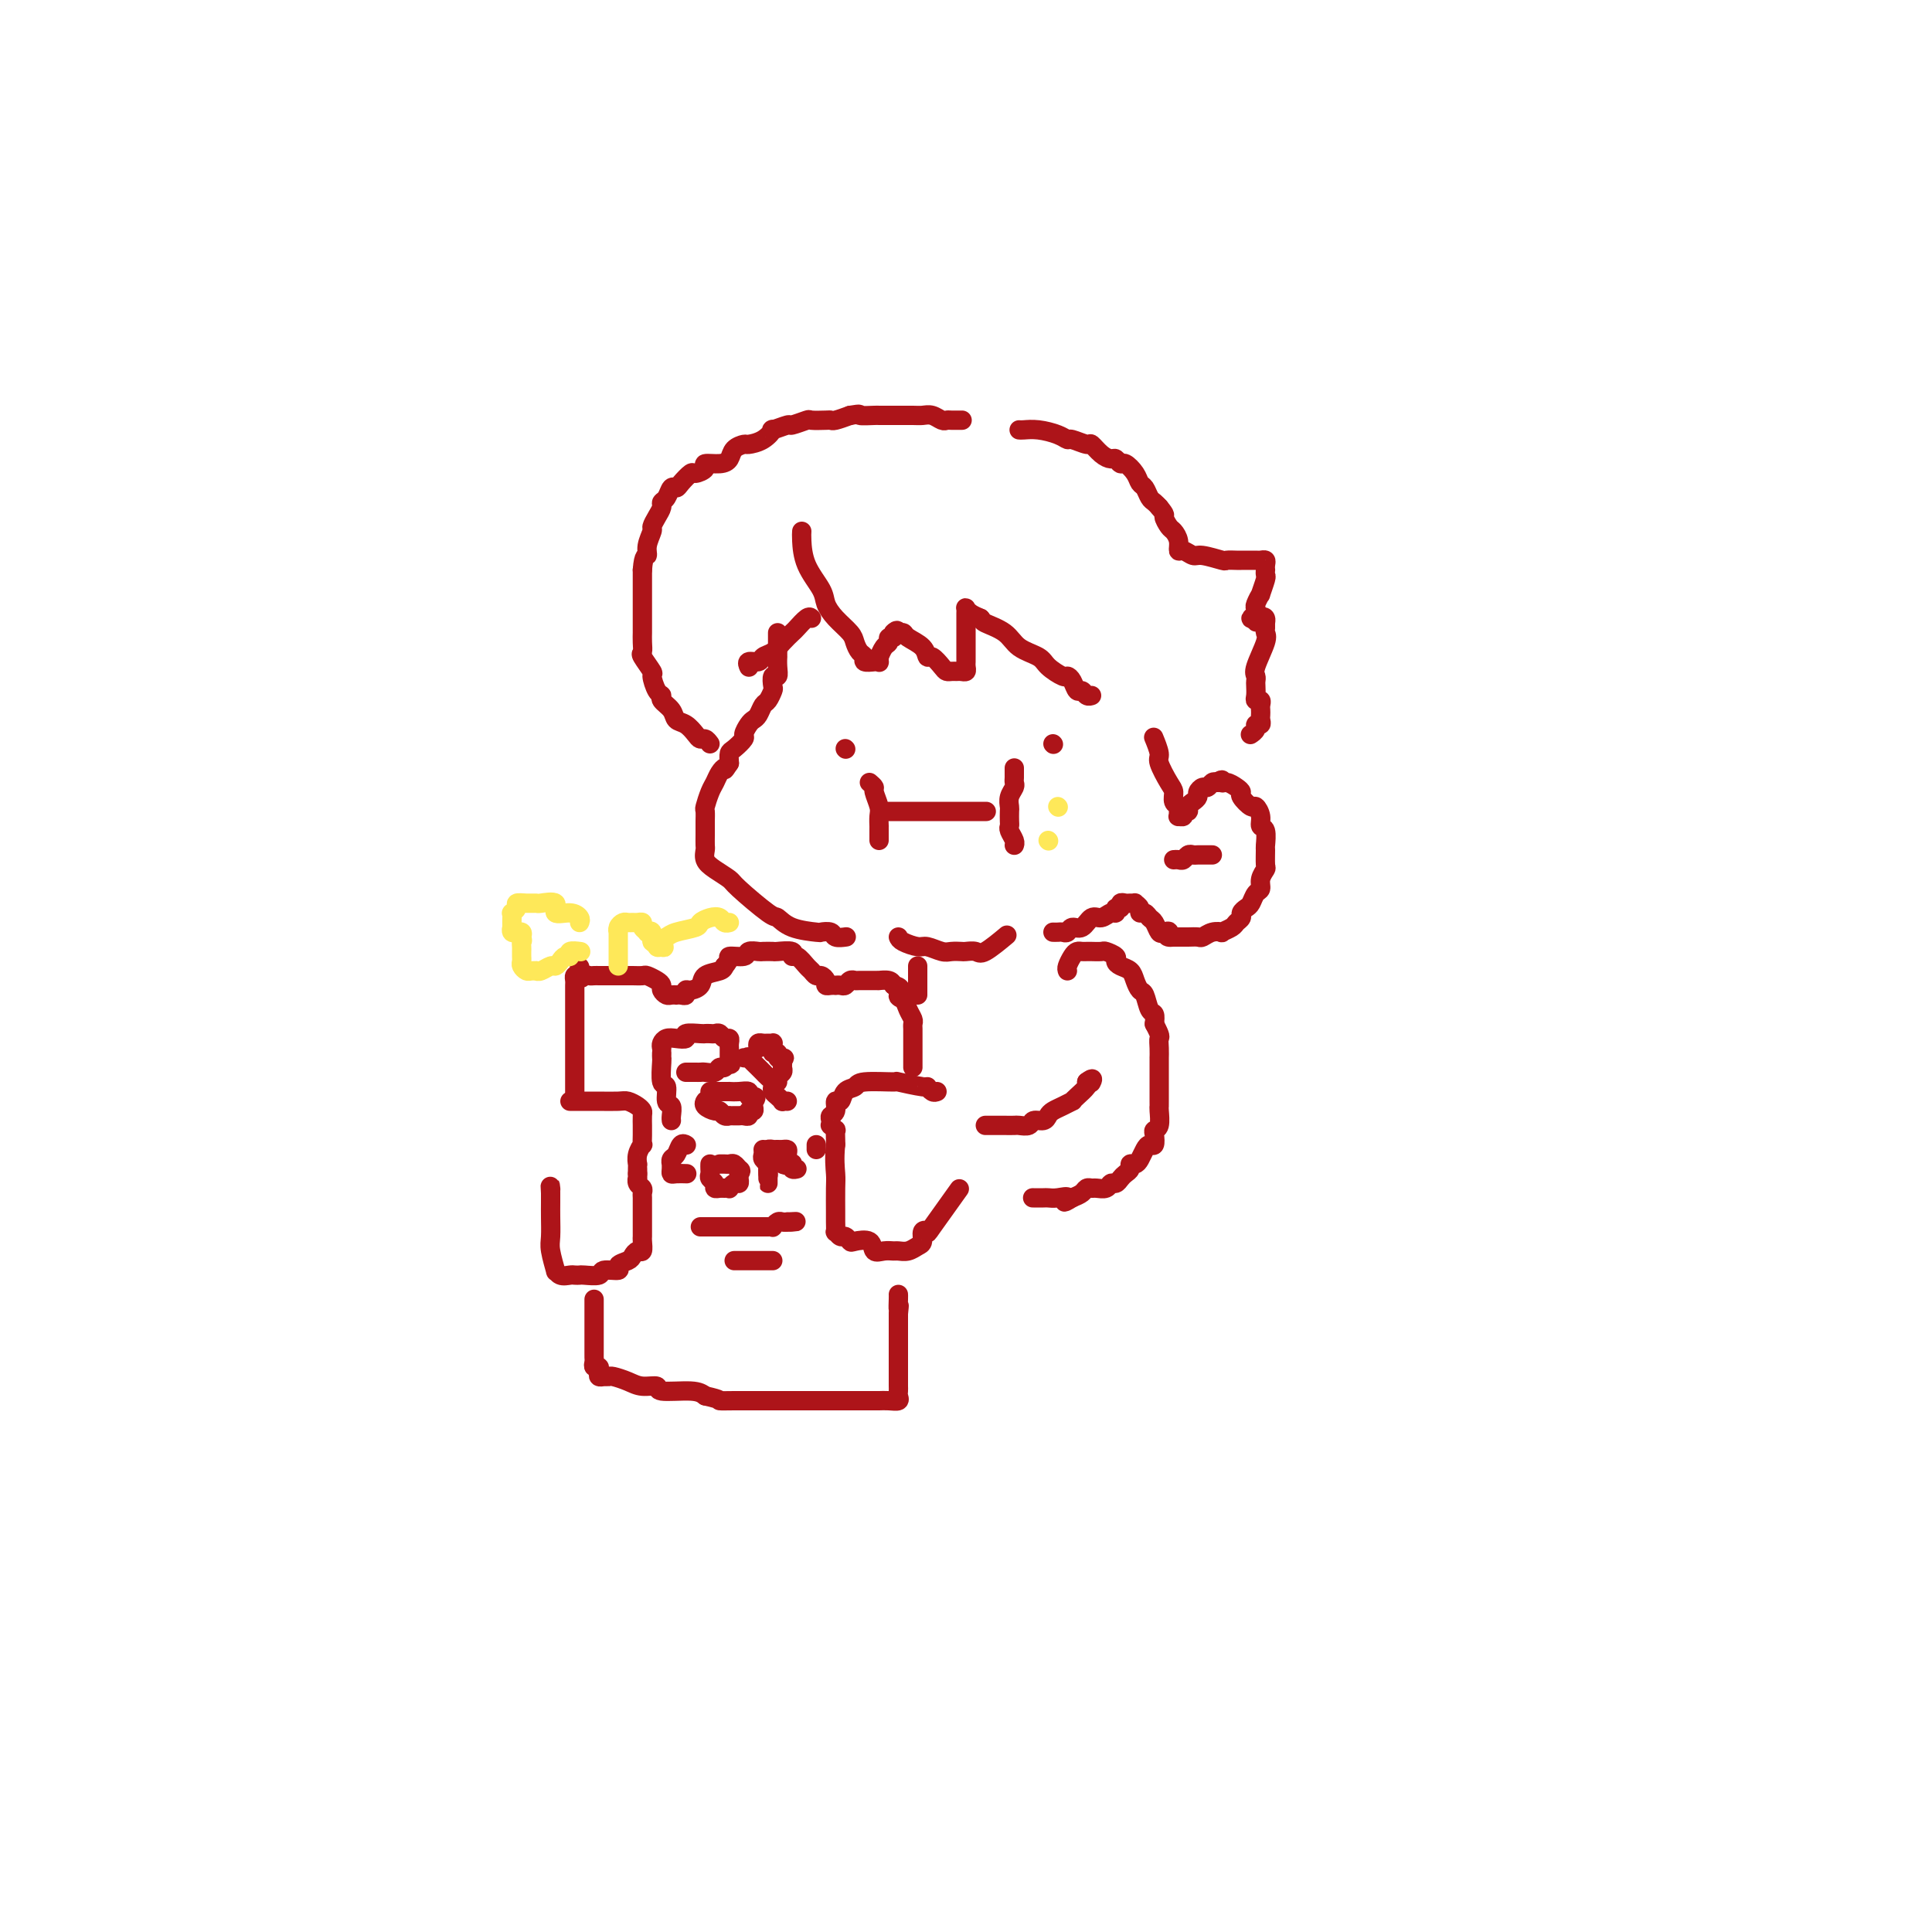 <svg viewBox='0 0 400 400' version='1.1' xmlns='http://www.w3.org/2000/svg' xmlns:xlink='http://www.w3.org/1999/xlink'><g fill='none' stroke='#AD1419' stroke-width='4' stroke-linecap='round' stroke-linejoin='round'><path d='M194,226c-0.298,0.122 -0.596,0.243 -1,0c-0.404,-0.243 -0.914,-0.851 -1,-1c-0.086,-0.149 0.252,0.159 -1,0c-1.252,-0.159 -4.094,-0.787 -5,-1c-0.906,-0.213 0.122,-0.011 -1,0c-1.122,0.011 -4.396,-0.171 -6,0c-1.604,0.171 -1.539,0.693 -2,1c-0.461,0.307 -1.448,0.397 -2,1c-0.552,0.603 -0.670,1.719 -1,2c-0.330,0.281 -0.873,-0.275 -1,0c-0.127,0.275 0.161,1.379 0,2c-0.161,0.621 -0.771,0.759 -1,1c-0.229,0.241 -0.075,0.585 0,1c0.075,0.415 0.073,0.903 0,1c-0.073,0.097 -0.216,-0.195 0,0c0.216,0.195 0.790,0.877 1,1c0.210,0.123 0.057,-0.313 0,0c-0.057,0.313 -0.016,1.375 0,2c0.016,0.625 0.008,0.812 0,1'/><path d='M173,237c-0.309,2.954 -0.083,4.838 0,6c0.083,1.162 0.021,1.603 0,3c-0.021,1.397 -0.003,3.752 0,5c0.003,1.248 -0.011,1.391 0,2c0.011,0.609 0.045,1.683 0,2c-0.045,0.317 -0.169,-0.125 0,0c0.169,0.125 0.630,0.816 1,1c0.370,0.184 0.648,-0.139 1,0c0.352,0.139 0.780,0.741 1,1c0.220,0.259 0.234,0.175 1,0c0.766,-0.175 2.284,-0.439 3,0c0.716,0.439 0.628,1.583 1,2c0.372,0.417 1.202,0.109 2,0c0.798,-0.109 1.563,-0.017 2,0c0.437,0.017 0.547,-0.041 1,0c0.453,0.041 1.250,0.182 2,0c0.750,-0.182 1.454,-0.687 2,-1c0.546,-0.313 0.935,-0.436 1,-1c0.065,-0.564 -0.195,-1.571 0,-2c0.195,-0.429 0.846,-0.280 1,0c0.154,0.280 -0.189,0.691 1,-1c1.189,-1.691 3.911,-5.483 5,-7c1.089,-1.517 0.544,-0.758 0,0'/><path d='M118,228c0.258,-0.000 0.516,-0.001 1,0c0.484,0.001 1.194,0.003 2,0c0.806,-0.003 1.708,-0.012 3,0c1.292,0.012 2.973,0.043 4,0c1.027,-0.043 1.400,-0.161 2,0c0.600,0.161 1.429,0.602 2,1c0.571,0.398 0.885,0.753 1,1c0.115,0.247 0.030,0.386 0,1c-0.030,0.614 -0.007,1.704 0,2c0.007,0.296 -0.002,-0.202 0,0c0.002,0.202 0.015,1.106 0,2c-0.015,0.894 -0.056,1.780 0,2c0.056,0.220 0.211,-0.225 0,0c-0.211,0.225 -0.789,1.121 -1,2c-0.211,0.879 -0.057,1.741 0,2c0.057,0.259 0.015,-0.084 0,0c-0.015,0.084 -0.004,0.595 0,1c0.004,0.405 0.002,0.702 0,1'/><path d='M132,243c0.016,2.344 0.057,1.204 0,1c-0.057,-0.204 -0.211,0.527 0,1c0.211,0.473 0.789,0.688 1,1c0.211,0.312 0.057,0.721 0,1c-0.057,0.279 -0.015,0.428 0,1c0.015,0.572 0.004,1.568 0,2c-0.004,0.432 -0.001,0.299 0,1c0.001,0.701 0.001,2.234 0,3c-0.001,0.766 -0.003,0.765 0,1c0.003,0.235 0.012,0.707 0,1c-0.012,0.293 -0.043,0.407 0,1c0.043,0.593 0.161,1.664 0,2c-0.161,0.336 -0.600,-0.064 -1,0c-0.400,0.064 -0.759,0.590 -1,1c-0.241,0.410 -0.363,0.702 -1,1c-0.637,0.298 -1.789,0.602 -2,1c-0.211,0.398 0.519,0.891 0,1c-0.519,0.109 -2.286,-0.167 -3,0c-0.714,0.167 -0.375,0.776 -1,1c-0.625,0.224 -2.212,0.061 -3,0c-0.788,-0.061 -0.775,-0.021 -1,0c-0.225,0.021 -0.686,0.023 -1,0c-0.314,-0.023 -0.480,-0.072 -1,0c-0.520,0.072 -1.393,0.264 -2,0c-0.607,-0.264 -0.947,-0.983 -1,-1c-0.053,-0.017 0.182,0.669 0,0c-0.182,-0.669 -0.781,-2.693 -1,-4c-0.219,-1.307 -0.059,-1.897 0,-3c0.059,-1.103 0.016,-2.720 0,-4c-0.016,-1.280 -0.005,-2.223 0,-3c0.005,-0.777 0.002,-1.389 0,-2'/><path d='M114,247c-0.156,-2.711 -0.044,-1.489 0,-1c0.044,0.489 0.022,0.244 0,0'/><path d='M119,227c0.000,-0.832 0.000,-1.663 0,-2c-0.000,-0.337 -0.000,-0.178 0,-1c0.000,-0.822 0.000,-2.625 0,-4c-0.000,-1.375 -0.000,-2.322 0,-3c0.000,-0.678 0.000,-1.089 0,-2c-0.000,-0.911 -0.000,-2.324 0,-3c0.000,-0.676 0.000,-0.615 0,-1c-0.000,-0.385 -0.000,-1.217 0,-2c0.000,-0.783 0.000,-1.519 0,-2c-0.000,-0.481 -0.001,-0.707 0,-1c0.001,-0.293 0.003,-0.653 0,-1c-0.003,-0.347 -0.011,-0.681 0,-1c0.011,-0.319 0.041,-0.624 0,-1c-0.041,-0.376 -0.155,-0.822 0,-1c0.155,-0.178 0.577,-0.089 1,0'/><path d='M120,202c0.107,-3.868 -0.126,-1.036 0,0c0.126,1.036 0.610,0.278 1,0c0.390,-0.278 0.686,-0.074 1,0c0.314,0.074 0.646,0.020 1,0c0.354,-0.020 0.729,-0.005 1,0c0.271,0.005 0.439,0.001 1,0c0.561,-0.001 1.516,-0.000 2,0c0.484,0.000 0.496,-0.001 1,0c0.504,0.001 1.501,0.003 2,0c0.499,-0.003 0.502,-0.012 1,0c0.498,0.012 1.492,0.044 2,0c0.508,-0.044 0.532,-0.166 1,0c0.468,0.166 1.382,0.619 2,1c0.618,0.381 0.940,0.691 1,1c0.060,0.309 -0.142,0.619 0,1c0.142,0.381 0.629,0.834 1,1c0.371,0.166 0.625,0.046 1,0c0.375,-0.046 0.871,-0.016 1,0c0.129,0.016 -0.107,0.019 0,0c0.107,-0.019 0.558,-0.060 1,0c0.442,0.060 0.876,0.219 1,0c0.124,-0.219 -0.061,-0.818 0,-1c0.061,-0.182 0.370,0.054 1,0c0.630,-0.054 1.581,-0.396 2,-1c0.419,-0.604 0.305,-1.470 1,-2c0.695,-0.530 2.199,-0.723 3,-1c0.801,-0.277 0.901,-0.639 1,-1'/><path d='M150,200c1.445,-1.397 0.557,-1.891 1,-2c0.443,-0.109 2.217,0.167 3,0c0.783,-0.167 0.575,-0.776 1,-1c0.425,-0.224 1.484,-0.061 2,0c0.516,0.061 0.488,0.021 1,0c0.512,-0.021 1.565,-0.021 2,0c0.435,0.021 0.253,0.065 1,0c0.747,-0.065 2.424,-0.239 3,0c0.576,0.239 0.052,0.891 0,1c-0.052,0.109 0.367,-0.325 1,0c0.633,0.325 1.480,1.410 2,2c0.520,0.590 0.713,0.684 1,1c0.287,0.316 0.668,0.855 1,1c0.332,0.145 0.615,-0.105 1,0c0.385,0.105 0.873,0.564 1,1c0.127,0.436 -0.107,0.849 0,1c0.107,0.151 0.553,0.042 1,0c0.447,-0.042 0.893,-0.015 1,0c0.107,0.015 -0.126,0.018 0,0c0.126,-0.018 0.609,-0.057 1,0c0.391,0.057 0.689,0.212 1,0c0.311,-0.212 0.634,-0.789 1,-1c0.366,-0.211 0.776,-0.056 1,0c0.224,0.056 0.263,0.014 1,0c0.737,-0.014 2.173,-0.001 3,0c0.827,0.001 1.047,-0.010 1,0c-0.047,0.010 -0.359,0.041 0,0c0.359,-0.041 1.388,-0.155 2,0c0.612,0.155 0.806,0.577 1,1'/><path d='M185,204c2.344,0.417 1.202,1.460 1,2c-0.202,0.540 0.534,0.579 1,1c0.466,0.421 0.661,1.225 1,2c0.339,0.775 0.823,1.521 1,2c0.177,0.479 0.047,0.691 0,1c-0.047,0.309 -0.013,0.717 0,1c0.013,0.283 0.003,0.443 0,1c-0.003,0.557 -0.001,1.512 0,2c0.001,0.488 0.000,0.509 0,1c-0.000,0.491 -0.000,1.451 0,2c0.000,0.549 0.000,0.686 0,1c-0.000,0.314 -0.000,0.804 0,1c0.000,0.196 0.000,0.098 0,0'/><path d='M123,269c-0.000,0.741 -0.000,1.483 0,2c0.000,0.517 0.000,0.811 0,1c-0.000,0.189 -0.000,0.274 0,1c0.000,0.726 0.000,2.092 0,3c-0.000,0.908 -0.001,1.358 0,2c0.001,0.642 0.004,1.478 0,2c-0.004,0.522 -0.015,0.731 0,1c0.015,0.269 0.056,0.598 0,1c-0.056,0.402 -0.208,0.878 0,1c0.208,0.122 0.777,-0.111 1,0c0.223,0.111 0.100,0.565 0,1c-0.100,0.435 -0.175,0.851 0,1c0.175,0.149 0.601,0.030 1,0c0.399,-0.030 0.770,0.029 1,0c0.230,-0.029 0.319,-0.148 1,0c0.681,0.148 1.954,0.561 3,1c1.046,0.439 1.866,0.905 3,1c1.134,0.095 2.582,-0.181 3,0c0.418,0.181 -0.195,0.818 1,1c1.195,0.182 4.199,-0.091 6,0c1.801,0.091 2.401,0.545 3,1'/><path d='M146,289c3.790,0.845 2.766,0.959 3,1c0.234,0.041 1.728,0.011 3,0c1.272,-0.011 2.322,-0.003 3,0c0.678,0.003 0.983,0.001 2,0c1.017,-0.001 2.747,-0.000 4,0c1.253,0.000 2.030,0.000 3,0c0.970,-0.000 2.134,-0.000 3,0c0.866,0.000 1.436,0.000 2,0c0.564,-0.000 1.124,0.000 2,0c0.876,-0.000 2.070,-0.000 3,0c0.930,0.000 1.596,0.000 2,0c0.404,-0.000 0.544,-0.000 1,0c0.456,0.000 1.226,0.001 2,0c0.774,-0.001 1.552,-0.003 2,0c0.448,0.003 0.565,0.012 1,0c0.435,-0.012 1.188,-0.045 2,0c0.812,0.045 1.682,0.167 2,0c0.318,-0.167 0.085,-0.622 0,-1c-0.085,-0.378 -0.023,-0.679 0,-1c0.023,-0.321 0.006,-0.663 0,-1c-0.006,-0.337 -0.002,-0.670 0,-1c0.002,-0.330 0.000,-0.658 0,-1c-0.000,-0.342 -0.000,-0.699 0,-1c0.000,-0.301 0.000,-0.545 0,-1c-0.000,-0.455 -0.000,-1.122 0,-2c0.000,-0.878 0.000,-1.967 0,-3c-0.000,-1.033 -0.000,-2.009 0,-3c0.000,-0.991 0.000,-1.995 0,-3'/><path d='M186,272c0.309,-2.906 0.083,-1.171 0,-1c-0.083,0.171 -0.022,-1.223 0,-2c0.022,-0.777 0.006,-0.936 0,-1c-0.006,-0.064 -0.003,-0.032 0,0'/><path d='M161,131c0.000,0.323 0.000,0.645 0,1c-0.000,0.355 -0.000,0.741 0,1c0.000,0.259 0.001,0.389 0,1c-0.001,0.611 -0.004,1.703 0,2c0.004,0.297 0.015,-0.201 0,0c-0.015,0.201 -0.056,1.099 0,2c0.056,0.901 0.208,1.804 0,2c-0.208,0.196 -0.777,-0.313 -1,0c-0.223,0.313 -0.101,1.450 0,2c0.101,0.550 0.182,0.515 0,1c-0.182,0.485 -0.626,1.491 -1,2c-0.374,0.509 -0.679,0.522 -1,1c-0.321,0.478 -0.659,1.422 -1,2c-0.341,0.578 -0.686,0.789 -1,1c-0.314,0.211 -0.595,0.423 -1,1c-0.405,0.577 -0.932,1.519 -1,2c-0.068,0.481 0.322,0.500 0,1c-0.322,0.500 -1.356,1.481 -2,2c-0.644,0.519 -0.898,0.577 -1,1c-0.102,0.423 -0.051,1.212 0,2'/><path d='M151,158c-1.416,2.204 -0.958,1.214 -1,1c-0.042,-0.214 -0.586,0.347 -1,1c-0.414,0.653 -0.699,1.397 -1,2c-0.301,0.603 -0.616,1.064 -1,2c-0.384,0.936 -0.835,2.348 -1,3c-0.165,0.652 -0.044,0.546 0,1c0.044,0.454 0.012,1.469 0,2c-0.012,0.531 -0.005,0.579 0,1c0.005,0.421 0.006,1.215 0,2c-0.006,0.785 -0.019,1.562 0,2c0.019,0.438 0.070,0.537 0,1c-0.070,0.463 -0.260,1.291 0,2c0.260,0.709 0.972,1.298 2,2c1.028,0.702 2.373,1.515 3,2c0.627,0.485 0.536,0.641 2,2c1.464,1.359 4.481,3.919 6,5c1.519,1.081 1.538,0.681 2,1c0.462,0.319 1.365,1.357 3,2c1.635,0.643 4.001,0.890 5,1c0.999,0.110 0.632,0.082 1,0c0.368,-0.082 1.470,-0.218 2,0c0.530,0.218 0.489,0.789 1,1c0.511,0.211 1.575,0.060 2,0c0.425,-0.060 0.213,-0.030 0,0'/><path d='M180,162c0.453,0.389 0.906,0.777 1,1c0.094,0.223 -0.171,0.279 0,1c0.171,0.721 0.778,2.105 1,3c0.222,0.895 0.060,1.300 0,2c-0.060,0.700 -0.016,1.694 0,2c0.016,0.306 0.004,-0.075 0,0c-0.004,0.075 -0.001,0.608 0,1c0.001,0.392 0.000,0.644 0,1c-0.000,0.356 -0.000,0.816 0,1c0.000,0.184 0.000,0.092 0,0'/><path d='M184,168c0.437,0.000 0.875,0.000 1,0c0.125,0.000 -0.062,0.000 1,0c1.062,0.000 3.373,0.000 5,0c1.627,-0.000 2.569,0.000 3,0c0.431,0.000 0.352,0.000 1,0c0.648,0.000 2.023,0.000 3,0c0.977,0.000 1.555,0.000 2,0c0.445,0.000 0.759,0.000 1,0c0.241,0.000 0.411,0.000 1,0c0.589,0.000 1.597,0.000 2,0c0.403,0.000 0.202,0.000 0,0'/><path d='M210,159c-0.002,0.335 -0.004,0.670 0,1c0.004,0.330 0.015,0.656 0,1c-0.015,0.344 -0.057,0.707 0,1c0.057,0.293 0.211,0.516 0,1c-0.211,0.484 -0.788,1.229 -1,2c-0.212,0.771 -0.058,1.568 0,2c0.058,0.432 0.019,0.501 0,1c-0.019,0.499 -0.019,1.430 0,2c0.019,0.570 0.058,0.780 0,1c-0.058,0.220 -0.212,0.451 0,1c0.212,0.549 0.789,1.415 1,2c0.211,0.585 0.057,0.888 0,1c-0.057,0.112 -0.016,0.032 0,0c0.016,-0.032 0.008,-0.016 0,0'/><path d='M175,155c0.000,0.000 0.100,0.100 0.1,0.1'/><path d='M218,154c0.000,0.000 0.100,0.100 0.1,0.1'/><path d='M186,194c0.122,0.301 0.245,0.603 1,1c0.755,0.397 2.143,0.891 3,1c0.857,0.109 1.184,-0.167 2,0c0.816,0.167 2.120,0.776 3,1c0.880,0.224 1.336,0.063 2,0c0.664,-0.063 1.538,-0.028 2,0c0.462,0.028 0.513,0.049 1,0c0.487,-0.049 1.409,-0.168 2,0c0.591,0.168 0.851,0.622 2,0c1.149,-0.622 3.185,-2.321 4,-3c0.815,-0.679 0.407,-0.340 0,0'/><path d='M166,110c-0.028,0.411 -0.055,0.823 0,2c0.055,1.177 0.193,3.120 1,5c0.807,1.880 2.282,3.697 3,5c0.718,1.303 0.678,2.093 1,3c0.322,0.907 1.005,1.930 2,3c0.995,1.070 2.303,2.185 3,3c0.697,0.815 0.782,1.329 1,2c0.218,0.671 0.570,1.500 1,2c0.430,0.500 0.938,0.671 1,1c0.062,0.329 -0.323,0.816 0,1c0.323,0.184 1.354,0.065 2,0c0.646,-0.065 0.908,-0.077 1,0c0.092,0.077 0.015,0.242 0,0c-0.015,-0.242 0.034,-0.892 0,-1c-0.034,-0.108 -0.149,0.326 0,0c0.149,-0.326 0.562,-1.410 1,-2c0.438,-0.590 0.901,-0.684 1,-1c0.099,-0.316 -0.166,-0.854 0,-1c0.166,-0.146 0.762,0.101 1,0c0.238,-0.101 0.119,-0.551 0,-1'/><path d='M185,131c0.841,-0.927 0.944,-0.246 1,0c0.056,0.246 0.064,0.057 0,0c-0.064,-0.057 -0.200,0.017 0,0c0.200,-0.017 0.735,-0.126 1,0c0.265,0.126 0.260,0.485 1,1c0.740,0.515 2.226,1.185 3,2c0.774,0.815 0.837,1.773 1,2c0.163,0.227 0.425,-0.279 1,0c0.575,0.279 1.463,1.342 2,2c0.537,0.658 0.722,0.909 1,1c0.278,0.091 0.649,0.022 1,0c0.351,-0.022 0.683,0.005 1,0c0.317,-0.005 0.621,-0.041 1,0c0.379,0.041 0.834,0.158 1,0c0.166,-0.158 0.045,-0.592 0,-1c-0.045,-0.408 -0.012,-0.791 0,-1c0.012,-0.209 0.003,-0.245 0,-1c-0.003,-0.755 -0.001,-2.230 0,-3c0.001,-0.770 0.000,-0.836 0,-1c-0.000,-0.164 0.000,-0.426 0,-1c-0.000,-0.574 -0.001,-1.461 0,-2c0.001,-0.539 0.002,-0.730 0,-1c-0.002,-0.270 -0.009,-0.619 0,-1c0.009,-0.381 0.033,-0.793 0,-1c-0.033,-0.207 -0.124,-0.210 0,0c0.124,0.210 0.464,0.631 1,1c0.536,0.369 1.268,0.684 2,1'/><path d='M203,128c0.481,0.456 0.182,0.597 1,1c0.818,0.403 2.751,1.068 4,2c1.249,0.932 1.812,2.130 3,3c1.188,0.870 3.001,1.412 4,2c0.999,0.588 1.185,1.223 2,2c0.815,0.777 2.260,1.696 3,2c0.740,0.304 0.775,-0.006 1,0c0.225,0.006 0.638,0.327 1,1c0.362,0.673 0.672,1.697 1,2c0.328,0.303 0.676,-0.115 1,0c0.324,0.115 0.626,0.762 1,1c0.374,0.238 0.821,0.068 1,0c0.179,-0.068 0.089,-0.034 0,0'/><path d='M168,128c-0.213,-0.208 -0.427,-0.417 -1,0c-0.573,0.417 -1.506,1.459 -2,2c-0.494,0.541 -0.551,0.580 -1,1c-0.449,0.420 -1.291,1.222 -2,2c-0.709,0.778 -1.286,1.533 -2,2c-0.714,0.467 -1.564,0.647 -2,1c-0.436,0.353 -0.457,0.878 -1,1c-0.543,0.122 -1.608,-0.159 -2,0c-0.392,0.159 -0.112,0.760 0,1c0.112,0.240 0.056,0.120 0,0'/><path d='M147,154c-0.328,-0.438 -0.655,-0.876 -1,-1c-0.345,-0.124 -0.707,0.066 -1,0c-0.293,-0.066 -0.517,-0.388 -1,-1c-0.483,-0.612 -1.225,-1.512 -2,-2c-0.775,-0.488 -1.583,-0.562 -2,-1c-0.417,-0.438 -0.442,-1.239 -1,-2c-0.558,-0.761 -1.650,-1.483 -2,-2c-0.350,-0.517 0.042,-0.829 0,-1c-0.042,-0.171 -0.519,-0.202 -1,-1c-0.481,-0.798 -0.966,-2.363 -1,-3c-0.034,-0.637 0.383,-0.346 0,-1c-0.383,-0.654 -1.567,-2.254 -2,-3c-0.433,-0.746 -0.116,-0.638 0,-1c0.116,-0.362 0.031,-1.193 0,-2c-0.031,-0.807 -0.008,-1.589 0,-2c0.008,-0.411 0.002,-0.451 0,-1c-0.002,-0.549 -0.001,-1.606 0,-2c0.001,-0.394 0.000,-0.126 0,-1c-0.000,-0.874 -0.000,-2.889 0,-4c0.000,-1.111 0.000,-1.317 0,-2c-0.000,-0.683 -0.000,-1.841 0,-3'/><path d='M133,118c0.244,-3.389 0.853,-2.861 1,-3c0.147,-0.139 -0.167,-0.944 0,-2c0.167,-1.056 0.814,-2.363 1,-3c0.186,-0.637 -0.091,-0.603 0,-1c0.091,-0.397 0.549,-1.224 1,-2c0.451,-0.776 0.895,-1.500 1,-2c0.105,-0.500 -0.128,-0.777 0,-1c0.128,-0.223 0.616,-0.393 1,-1c0.384,-0.607 0.665,-1.650 1,-2c0.335,-0.350 0.725,-0.005 1,0c0.275,0.005 0.435,-0.328 1,-1c0.565,-0.672 1.534,-1.682 2,-2c0.466,-0.318 0.429,0.056 1,0c0.571,-0.056 1.748,-0.543 2,-1c0.252,-0.457 -0.423,-0.883 0,-1c0.423,-0.117 1.943,0.074 3,0c1.057,-0.074 1.651,-0.414 2,-1c0.349,-0.586 0.452,-1.419 1,-2c0.548,-0.581 1.541,-0.911 2,-1c0.459,-0.089 0.383,0.063 1,0c0.617,-0.063 1.928,-0.342 3,-1c1.072,-0.658 1.906,-1.697 2,-2c0.094,-0.303 -0.552,0.129 0,0c0.552,-0.129 2.302,-0.819 3,-1c0.698,-0.181 0.344,0.147 1,0c0.656,-0.147 2.321,-0.771 3,-1c0.679,-0.229 0.373,-0.064 1,0c0.627,0.064 2.189,0.028 3,0c0.811,-0.028 0.872,-0.046 1,0c0.128,0.046 0.322,0.156 1,0c0.678,-0.156 1.839,-0.578 3,-1'/><path d='M176,86c2.755,-0.464 1.642,-0.124 2,0c0.358,0.124 2.188,0.033 3,0c0.812,-0.033 0.605,-0.009 1,0c0.395,0.009 1.390,0.003 2,0c0.610,-0.003 0.835,-0.002 1,0c0.165,0.002 0.272,0.004 1,0c0.728,-0.004 2.079,-0.015 3,0c0.921,0.015 1.411,0.057 2,0c0.589,-0.057 1.275,-0.211 2,0c0.725,0.211 1.487,0.789 2,1c0.513,0.211 0.777,0.057 1,0c0.223,-0.057 0.406,-0.015 1,0c0.594,0.015 1.598,0.004 2,0c0.402,-0.004 0.201,-0.002 0,0'/><path d='M211,89c0.189,0.022 0.377,0.043 1,0c0.623,-0.043 1.680,-0.151 3,0c1.320,0.151 2.902,0.561 4,1c1.098,0.439 1.711,0.909 2,1c0.289,0.091 0.252,-0.196 1,0c0.748,0.196 2.280,0.874 3,1c0.720,0.126 0.627,-0.302 1,0c0.373,0.302 1.212,1.333 2,2c0.788,0.667 1.524,0.969 2,1c0.476,0.031 0.691,-0.209 1,0c0.309,0.209 0.713,0.867 1,1c0.287,0.133 0.458,-0.259 1,0c0.542,0.259 1.455,1.169 2,2c0.545,0.831 0.723,1.585 1,2c0.277,0.415 0.651,0.493 1,1c0.349,0.507 0.671,1.444 1,2c0.329,0.556 0.665,0.730 1,1c0.335,0.270 0.667,0.635 1,1'/><path d='M240,105c1.570,1.889 0.994,1.610 1,2c0.006,0.390 0.592,1.448 1,2c0.408,0.552 0.638,0.597 1,1c0.362,0.403 0.857,1.165 1,2c0.143,0.835 -0.066,1.744 0,2c0.066,0.256 0.408,-0.142 1,0c0.592,0.142 1.433,0.823 2,1c0.567,0.177 0.859,-0.149 2,0c1.141,0.149 3.131,0.772 4,1c0.869,0.228 0.618,0.061 1,0c0.382,-0.061 1.397,-0.016 2,0c0.603,0.016 0.792,0.004 1,0c0.208,-0.004 0.434,0.002 1,0c0.566,-0.002 1.472,-0.011 2,0c0.528,0.011 0.677,0.040 1,0c0.323,-0.040 0.818,-0.151 1,0c0.182,0.151 0.050,0.563 0,1c-0.050,0.437 -0.017,0.899 0,1c0.017,0.101 0.020,-0.161 0,0c-0.020,0.161 -0.062,0.743 0,1c0.062,0.257 0.226,0.187 0,1c-0.226,0.813 -0.844,2.508 -1,3c-0.156,0.492 0.150,-0.218 0,0c-0.150,0.218 -0.756,1.365 -1,2c-0.244,0.635 -0.127,0.758 0,1c0.127,0.242 0.265,0.604 0,1c-0.265,0.396 -0.933,0.828 -1,1c-0.067,0.172 0.466,0.086 1,0'/><path d='M260,128c-0.144,1.560 0.497,0.459 1,0c0.503,-0.459 0.869,-0.278 1,0c0.131,0.278 0.028,0.652 0,1c-0.028,0.348 0.021,0.671 0,1c-0.021,0.329 -0.111,0.666 0,1c0.111,0.334 0.422,0.666 0,2c-0.422,1.334 -1.577,3.670 -2,5c-0.423,1.330 -0.114,1.653 0,2c0.114,0.347 0.034,0.719 0,1c-0.034,0.281 -0.023,0.471 0,1c0.023,0.529 0.059,1.399 0,2c-0.059,0.601 -0.212,0.935 0,1c0.212,0.065 0.789,-0.137 1,0c0.211,0.137 0.058,0.615 0,1c-0.058,0.385 -0.020,0.677 0,1c0.020,0.323 0.020,0.678 0,1c-0.020,0.322 -0.062,0.612 0,1c0.062,0.388 0.226,0.875 0,1c-0.226,0.125 -0.844,-0.111 -1,0c-0.156,0.111 0.150,0.568 0,1c-0.150,0.432 -0.757,0.838 -1,1c-0.243,0.162 -0.121,0.081 0,0'/><path d='M239,153c-0.127,-0.308 -0.254,-0.617 0,0c0.254,0.617 0.890,2.158 1,3c0.110,0.842 -0.307,0.985 0,2c0.307,1.015 1.336,2.902 2,4c0.664,1.098 0.963,1.408 1,2c0.037,0.592 -0.187,1.465 0,2c0.187,0.535 0.786,0.733 1,1c0.214,0.267 0.042,0.603 0,1c-0.042,0.397 0.045,0.853 0,1c-0.045,0.147 -0.223,-0.016 0,0c0.223,0.016 0.847,0.212 1,0c0.153,-0.212 -0.165,-0.830 0,-1c0.165,-0.170 0.814,0.110 1,0c0.186,-0.110 -0.091,-0.608 0,-1c0.091,-0.392 0.549,-0.678 1,-1c0.451,-0.322 0.894,-0.678 1,-1c0.106,-0.322 -0.126,-0.608 0,-1c0.126,-0.392 0.611,-0.888 1,-1c0.389,-0.112 0.682,0.162 1,0c0.318,-0.162 0.662,-0.761 1,-1c0.338,-0.239 0.669,-0.120 1,0'/><path d='M252,162c1.431,-1.070 1.009,-0.247 1,0c-0.009,0.247 0.397,-0.084 1,0c0.603,0.084 1.404,0.581 2,1c0.596,0.419 0.987,0.759 1,1c0.013,0.241 -0.351,0.384 0,1c0.351,0.616 1.418,1.707 2,2c0.582,0.293 0.678,-0.212 1,0c0.322,0.212 0.871,1.140 1,2c0.129,0.860 -0.162,1.653 0,2c0.162,0.347 0.776,0.249 1,1c0.224,0.751 0.056,2.350 0,3c-0.056,0.650 -0.000,0.349 0,1c0.000,0.651 -0.055,2.253 0,3c0.055,0.747 0.222,0.638 0,1c-0.222,0.362 -0.833,1.196 -1,2c-0.167,0.804 0.109,1.577 0,2c-0.109,0.423 -0.603,0.494 -1,1c-0.397,0.506 -0.698,1.445 -1,2c-0.302,0.555 -0.604,0.726 -1,1c-0.396,0.274 -0.885,0.652 -1,1c-0.115,0.348 0.142,0.668 0,1c-0.142,0.332 -0.685,0.676 -1,1c-0.315,0.324 -0.403,0.626 -1,1c-0.597,0.374 -1.703,0.818 -2,1c-0.297,0.182 0.216,0.101 0,0c-0.216,-0.101 -1.161,-0.223 -2,0c-0.839,0.223 -1.573,0.792 -2,1c-0.427,0.208 -0.547,0.056 -1,0c-0.453,-0.056 -1.237,-0.015 -2,0c-0.763,0.015 -1.504,0.004 -2,0c-0.496,-0.004 -0.748,-0.002 -1,0'/><path d='M243,194c-2.190,0.245 -1.164,-0.641 -1,-1c0.164,-0.359 -0.533,-0.191 -1,0c-0.467,0.191 -0.704,0.406 -1,0c-0.296,-0.406 -0.653,-1.432 -1,-2c-0.347,-0.568 -0.685,-0.678 -1,-1c-0.315,-0.322 -0.605,-0.857 -1,-1c-0.395,-0.143 -0.893,0.105 -1,0c-0.107,-0.105 0.179,-0.564 0,-1c-0.179,-0.436 -0.823,-0.850 -1,-1c-0.177,-0.150 0.111,-0.036 0,0c-0.111,0.036 -0.622,-0.005 -1,0c-0.378,0.005 -0.622,0.058 -1,0c-0.378,-0.058 -0.888,-0.227 -1,0c-0.112,0.227 0.174,0.850 0,1c-0.174,0.150 -0.809,-0.172 -1,0c-0.191,0.172 0.062,0.839 0,1c-0.062,0.161 -0.440,-0.182 -1,0c-0.560,0.182 -1.302,0.890 -2,1c-0.698,0.110 -1.353,-0.377 -2,0c-0.647,0.377 -1.286,1.618 -2,2c-0.714,0.382 -1.501,-0.094 -2,0c-0.499,0.094 -0.708,0.757 -1,1c-0.292,0.243 -0.666,0.065 -1,0c-0.334,-0.065 -0.628,-0.018 -1,0c-0.372,0.018 -0.820,0.005 -1,0c-0.180,-0.005 -0.090,-0.003 0,0'/><path d='M251,177c-0.220,0.002 -0.440,0.004 -1,0c-0.560,-0.004 -1.459,-0.015 -2,0c-0.541,0.015 -0.723,0.057 -1,0c-0.277,-0.057 -0.649,-0.211 -1,0c-0.351,0.211 -0.682,0.789 -1,1c-0.318,0.211 -0.624,0.057 -1,0c-0.376,-0.057 -0.822,-0.016 -1,0c-0.178,0.016 -0.089,0.008 0,0'/><path d='M221,201c-0.090,-0.226 -0.179,-0.453 0,-1c0.179,-0.547 0.627,-1.415 1,-2c0.373,-0.585 0.673,-0.889 1,-1c0.327,-0.111 0.683,-0.030 1,0c0.317,0.030 0.594,0.007 1,0c0.406,-0.007 0.939,0.001 1,0c0.061,-0.001 -0.352,-0.011 0,0c0.352,0.011 1.469,0.045 2,0c0.531,-0.045 0.475,-0.167 1,0c0.525,0.167 1.632,0.625 2,1c0.368,0.375 -0.004,0.668 0,1c0.004,0.332 0.382,0.703 1,1c0.618,0.297 1.475,0.521 2,1c0.525,0.479 0.719,1.213 1,2c0.281,0.787 0.650,1.628 1,2c0.350,0.372 0.681,0.275 1,1c0.319,0.725 0.624,2.272 1,3c0.376,0.728 0.822,0.637 1,1c0.178,0.363 0.089,1.182 0,2'/><path d='M239,212c1.464,2.759 1.124,2.658 1,3c-0.124,0.342 -0.033,1.129 0,2c0.033,0.871 0.009,1.825 0,2c-0.009,0.175 -0.002,-0.431 0,0c0.002,0.431 0.001,1.898 0,3c-0.001,1.102 -0.000,1.840 0,2c0.000,0.160 -0.000,-0.257 0,0c0.000,0.257 0.001,1.190 0,2c-0.001,0.810 -0.004,1.499 0,2c0.004,0.501 0.015,0.816 0,1c-0.015,0.184 -0.056,0.239 0,1c0.056,0.761 0.208,2.228 0,3c-0.208,0.772 -0.777,0.850 -1,1c-0.223,0.150 -0.101,0.372 0,1c0.101,0.628 0.182,1.661 0,2c-0.182,0.339 -0.627,-0.015 -1,0c-0.373,0.015 -0.673,0.399 -1,1c-0.327,0.601 -0.679,1.418 -1,2c-0.321,0.582 -0.611,0.929 -1,1c-0.389,0.071 -0.878,-0.135 -1,0c-0.122,0.135 0.122,0.609 0,1c-0.122,0.391 -0.609,0.697 -1,1c-0.391,0.303 -0.686,0.603 -1,1c-0.314,0.397 -0.647,0.891 -1,1c-0.353,0.109 -0.725,-0.168 -1,0c-0.275,0.168 -0.454,0.780 -1,1c-0.546,0.220 -1.458,0.048 -2,0c-0.542,-0.048 -0.712,0.028 -1,0c-0.288,-0.028 -0.693,-0.161 -1,0c-0.307,0.161 -0.516,0.618 -1,1c-0.484,0.382 -1.242,0.691 -2,1'/><path d='M222,248c-2.765,1.702 -1.179,0.456 -1,0c0.179,-0.456 -1.049,-0.122 -2,0c-0.951,0.122 -1.626,0.033 -2,0c-0.374,-0.033 -0.447,-0.009 -1,0c-0.553,0.009 -1.587,0.003 -2,0c-0.413,-0.003 -0.207,-0.001 0,0'/><path d='M204,233c0.336,0.000 0.671,0.000 1,0c0.329,-0.000 0.650,-0.000 1,0c0.350,0.000 0.728,0.001 1,0c0.272,-0.001 0.439,-0.004 1,0c0.561,0.004 1.516,0.016 2,0c0.484,-0.016 0.497,-0.060 1,0c0.503,0.060 1.496,0.223 2,0c0.504,-0.223 0.519,-0.833 1,-1c0.481,-0.167 1.429,0.109 2,0c0.571,-0.109 0.765,-0.603 1,-1c0.235,-0.397 0.510,-0.697 1,-1c0.490,-0.303 1.197,-0.610 2,-1c0.803,-0.390 1.704,-0.864 2,-1c0.296,-0.136 -0.014,0.067 0,0c0.014,-0.067 0.350,-0.403 1,-1c0.650,-0.597 1.614,-1.456 2,-2c0.386,-0.544 0.193,-0.772 0,-1'/><path d='M225,224c1.622,-1.244 1.178,-0.356 1,0c-0.178,0.356 -0.089,0.178 0,0'/><path d='M190,200c0.000,0.305 0.000,0.610 0,1c0.000,0.390 0.000,0.865 0,1c0.000,0.135 0.000,-0.069 0,0c0.000,0.069 0.000,0.410 0,1c0.000,0.590 0.000,1.428 0,2c0.000,0.572 0.000,0.878 0,1c0.000,0.122 0.000,0.061 0,0'/><path d='M137,218c-0.009,0.429 -0.017,0.858 0,1c0.017,0.142 0.061,-0.002 0,1c-0.061,1.002 -0.227,3.151 0,4c0.227,0.849 0.845,0.399 1,1c0.155,0.601 -0.155,2.252 0,3c0.155,0.748 0.773,0.592 1,1c0.227,0.408 0.061,1.379 0,2c-0.061,0.621 -0.017,0.892 0,1c0.017,0.108 0.009,0.054 0,0'/><path d='M137,217c-0.070,-0.312 -0.141,-0.623 0,-1c0.141,-0.377 0.493,-0.819 1,-1c0.507,-0.181 1.168,-0.101 2,0c0.832,0.101 1.834,0.223 2,0c0.166,-0.223 -0.502,-0.792 0,-1c0.502,-0.208 2.176,-0.057 3,0c0.824,0.057 0.798,0.019 1,0c0.202,-0.019 0.632,-0.020 1,0c0.368,0.020 0.673,0.061 1,0c0.327,-0.061 0.676,-0.224 1,0c0.324,0.224 0.623,0.833 1,1c0.377,0.167 0.833,-0.109 1,0c0.167,0.109 0.045,0.603 0,1c-0.045,0.397 -0.012,0.698 0,1c0.012,0.302 0.003,0.607 0,1c-0.003,0.393 -0.001,0.875 0,1c0.001,0.125 0.000,-0.107 0,0c-0.000,0.107 -0.000,0.554 0,1'/><path d='M151,220c0.511,0.863 0.288,0.021 0,0c-0.288,-0.021 -0.640,0.779 -1,1c-0.360,0.221 -0.726,-0.137 -1,0c-0.274,0.137 -0.454,0.769 -1,1c-0.546,0.231 -1.456,0.062 -2,0c-0.544,-0.062 -0.720,-0.017 -1,0c-0.280,0.017 -0.663,0.004 -1,0c-0.337,-0.004 -0.626,-0.001 -1,0c-0.374,0.001 -0.831,0.000 -1,0c-0.169,-0.000 -0.048,-0.000 0,0c0.048,0.000 0.024,0.000 0,0'/><path d='M146,228c0.054,-0.081 0.108,-0.161 0,0c-0.108,0.161 -0.379,0.565 0,1c0.379,0.435 1.407,0.901 2,1c0.593,0.099 0.750,-0.170 1,0c0.250,0.170 0.592,0.778 1,1c0.408,0.222 0.883,0.059 1,0c0.117,-0.059 -0.122,-0.015 0,0c0.122,0.015 0.606,0.000 1,0c0.394,0.000 0.698,0.015 1,0c0.302,-0.015 0.603,-0.059 1,0c0.397,0.059 0.891,0.222 1,0c0.109,-0.222 -0.167,-0.830 0,-1c0.167,-0.170 0.777,0.099 1,0c0.223,-0.099 0.060,-0.565 0,-1c-0.060,-0.435 -0.017,-0.839 0,-1c0.017,-0.161 0.009,-0.081 0,0'/><path d='M156,228c0.840,-0.707 0.441,-0.974 0,-1c-0.441,-0.026 -0.925,0.189 -1,0c-0.075,-0.189 0.260,-0.783 0,-1c-0.260,-0.217 -1.116,-0.058 -2,0c-0.884,0.058 -1.796,0.016 -2,0c-0.204,-0.016 0.299,-0.004 0,0c-0.299,0.004 -1.400,0.001 -2,0c-0.600,-0.001 -0.700,-0.000 -1,0c-0.300,0.000 -0.800,0.000 -1,0c-0.200,-0.000 -0.100,-0.000 0,0'/><path d='M154,219c0.477,0.054 0.954,0.109 1,0c0.046,-0.109 -0.338,-0.380 0,0c0.338,0.380 1.397,1.411 2,2c0.603,0.589 0.749,0.735 1,1c0.251,0.265 0.606,0.648 1,1c0.394,0.352 0.828,0.672 1,1c0.172,0.328 0.084,0.662 0,1c-0.084,0.338 -0.162,0.679 0,1c0.162,0.321 0.566,0.622 1,1c0.434,0.378 0.900,0.833 1,1c0.100,0.167 -0.165,0.045 0,0c0.165,-0.045 0.762,-0.013 1,0c0.238,0.013 0.119,0.006 0,0'/><path d='M157,217c-0.091,-0.423 -0.182,-0.846 0,-1c0.182,-0.154 0.638,-0.039 1,0c0.362,0.039 0.632,0.000 1,0c0.368,-0.000 0.835,0.037 1,0c0.165,-0.037 0.030,-0.150 0,0c-0.030,0.150 0.047,0.562 0,1c-0.047,0.438 -0.219,0.901 0,1c0.219,0.099 0.828,-0.166 1,0c0.172,0.166 -0.094,0.762 0,1c0.094,0.238 0.547,0.119 1,0'/><path d='M162,219c0.772,0.261 0.203,-0.085 0,0c-0.203,0.085 -0.040,0.601 0,1c0.040,0.399 -0.042,0.681 0,1c0.042,0.319 0.207,0.674 0,1c-0.207,0.326 -0.788,0.624 -1,1c-0.212,0.376 -0.057,0.832 0,1c0.057,0.168 0.016,0.048 0,0c-0.016,-0.048 -0.008,-0.024 0,0'/><path d='M142,237c0.091,0.055 0.182,0.110 0,0c-0.182,-0.110 -0.637,-0.384 -1,0c-0.363,0.384 -0.633,1.426 -1,2c-0.367,0.574 -0.831,0.679 -1,1c-0.169,0.321 -0.044,0.856 0,1c0.044,0.144 0.005,-0.105 0,0c-0.005,0.105 0.024,0.564 0,1c-0.024,0.436 -0.099,0.849 0,1c0.099,0.151 0.373,0.041 1,0c0.627,-0.041 1.608,-0.012 2,0c0.392,0.012 0.196,0.006 0,0'/><path d='M147,241c-0.009,0.334 -0.017,0.668 0,1c0.017,0.332 0.060,0.663 0,1c-0.060,0.337 -0.224,0.679 0,1c0.224,0.321 0.834,0.622 1,1c0.166,0.378 -0.114,0.834 0,1c0.114,0.166 0.622,0.040 1,0c0.378,-0.040 0.627,0.004 1,0c0.373,-0.004 0.871,-0.057 1,0c0.129,0.057 -0.109,0.222 0,0c0.109,-0.222 0.565,-0.833 1,-1c0.435,-0.167 0.848,0.109 1,0c0.152,-0.109 0.043,-0.603 0,-1c-0.043,-0.397 -0.022,-0.699 0,-1'/><path d='M153,243c0.666,-0.630 0.333,-0.705 0,-1c-0.333,-0.295 -0.664,-0.811 -1,-1c-0.336,-0.189 -0.678,-0.051 -1,0c-0.322,0.051 -0.625,0.014 -1,0c-0.375,-0.014 -0.821,-0.004 -1,0c-0.179,0.004 -0.089,0.002 0,0'/><path d='M158,238c0.030,0.333 0.061,0.667 0,1c-0.061,0.333 -0.212,0.666 0,1c0.212,0.334 0.789,0.668 1,1c0.211,0.332 0.057,0.660 0,1c-0.057,0.340 -0.015,0.690 0,1c0.015,0.310 0.004,0.578 0,1c-0.004,0.422 -0.001,0.998 0,1c0.001,0.002 0.000,-0.571 0,-1c-0.000,-0.429 -0.000,-0.715 0,-1'/><path d='M159,243c0.155,0.611 0.042,-0.361 0,-1c-0.042,-0.639 -0.012,-0.946 0,-1c0.012,-0.054 0.007,0.143 0,0c-0.007,-0.143 -0.017,-0.627 0,-1c0.017,-0.373 0.060,-0.636 0,-1c-0.060,-0.364 -0.224,-0.829 0,-1c0.224,-0.171 0.834,-0.046 1,0c0.166,0.046 -0.113,0.014 0,0c0.113,-0.014 0.619,-0.010 1,0c0.381,0.010 0.638,0.028 1,0c0.362,-0.028 0.829,-0.100 1,0c0.171,0.100 0.046,0.373 0,1c-0.046,0.627 -0.013,1.608 0,2c0.013,0.392 0.007,0.196 0,0'/><path d='M163,241c0.038,0.465 -0.866,0.128 -1,0c-0.134,-0.128 0.504,-0.048 1,0c0.496,0.048 0.851,0.065 1,0c0.149,-0.065 0.091,-0.213 0,0c-0.091,0.213 -0.217,0.788 0,1c0.217,0.212 0.776,0.061 1,0c0.224,-0.061 0.112,-0.030 0,0'/><path d='M169,237c0.000,0.417 0.000,0.833 0,1c0.000,0.167 0.000,0.083 0,0'/><path d='M145,254c0.393,0.000 0.787,0.000 1,0c0.213,-0.000 0.246,-0.000 1,0c0.754,0.000 2.229,0.000 3,0c0.771,-0.000 0.836,-0.000 1,0c0.164,0.000 0.425,0.000 1,0c0.575,-0.000 1.464,-0.000 2,0c0.536,0.000 0.721,0.000 1,0c0.279,-0.000 0.653,-0.000 1,0c0.347,0.000 0.667,0.001 1,0c0.333,-0.001 0.681,-0.004 1,0c0.319,0.004 0.610,0.015 1,0c0.390,-0.015 0.878,-0.057 1,0c0.122,0.057 -0.122,0.211 0,0c0.122,-0.211 0.610,-0.788 1,-1c0.390,-0.212 0.683,-0.061 1,0c0.317,0.061 0.659,0.030 1,0'/><path d='M163,253c3.022,-0.156 1.578,-0.044 1,0c-0.578,0.044 -0.289,0.022 0,0'/><path d='M152,261c0.336,0.000 0.671,0.000 1,0c0.329,0.000 0.651,0.000 1,0c0.349,0.000 0.724,0.000 1,0c0.276,0.000 0.452,0.000 1,0c0.548,0.000 1.466,0.000 2,0c0.534,0.000 0.682,0.000 1,0c0.318,0.000 0.805,0.000 1,0c0.195,0.000 0.097,0.000 0,0'/></g>
<g fill='none' stroke='#FEE859' stroke-width='4' stroke-linecap='round' stroke-linejoin='round'><path d='M128,200c-0.000,-0.223 -0.000,-0.446 0,-1c0.000,-0.554 0.000,-1.440 0,-2c-0.000,-0.560 -0.001,-0.794 0,-1c0.001,-0.206 0.003,-0.385 0,-1c-0.003,-0.615 -0.012,-1.667 0,-2c0.012,-0.333 0.045,0.054 0,0c-0.045,-0.054 -0.167,-0.550 0,-1c0.167,-0.450 0.623,-0.853 1,-1c0.377,-0.147 0.674,-0.037 1,0c0.326,0.037 0.680,-0.001 1,0c0.320,0.001 0.607,0.039 1,0c0.393,-0.039 0.894,-0.156 1,0c0.106,0.156 -0.183,0.586 0,1c0.183,0.414 0.838,0.814 1,1c0.162,0.186 -0.167,0.159 0,0c0.167,-0.159 0.832,-0.449 1,0c0.168,0.449 -0.161,1.636 0,2c0.161,0.364 0.813,-0.094 1,0c0.187,0.094 -0.089,0.741 0,1c0.089,0.259 0.545,0.129 1,0'/><path d='M137,196c1.038,0.595 0.133,-0.418 0,-1c-0.133,-0.582 0.506,-0.734 1,-1c0.494,-0.266 0.843,-0.647 2,-1c1.157,-0.353 3.122,-0.679 4,-1c0.878,-0.321 0.670,-0.636 1,-1c0.330,-0.364 1.199,-0.777 2,-1c0.801,-0.223 1.534,-0.256 2,0c0.466,0.256 0.664,0.800 1,1c0.336,0.200 0.810,0.057 1,0c0.190,-0.057 0.095,-0.029 0,0'/><path d='M217,174c0.000,0.000 0.100,0.100 0.1,0.1'/><path d='M219,167c0.000,0.000 0.100,0.100 0.1,0.1'/><path d='M120,191c0.129,-0.293 0.259,-0.586 0,-1c-0.259,-0.414 -0.905,-0.948 -2,-1c-1.095,-0.052 -2.639,0.379 -3,0c-0.361,-0.379 0.459,-1.566 0,-2c-0.459,-0.434 -2.199,-0.113 -3,0c-0.801,0.113 -0.663,0.020 -1,0c-0.337,-0.020 -1.148,0.033 -2,0c-0.852,-0.033 -1.745,-0.151 -2,0c-0.255,0.151 0.128,0.570 0,1c-0.128,0.430 -0.766,0.871 -1,1c-0.234,0.129 -0.064,-0.053 0,0c0.064,0.053 0.021,0.340 0,1c-0.021,0.660 -0.021,1.694 0,2c0.021,0.306 0.062,-0.115 0,0c-0.062,0.115 -0.227,0.766 0,1c0.227,0.234 0.844,0.053 1,0c0.156,-0.053 -0.150,0.024 0,0c0.150,-0.024 0.757,-0.150 1,0c0.243,0.150 0.121,0.575 0,1'/><path d='M108,194c0.309,0.952 0.083,0.833 0,1c-0.083,0.167 -0.023,0.622 0,1c0.023,0.378 0.009,0.679 0,1c-0.009,0.321 -0.014,0.660 0,1c0.014,0.340 0.046,0.680 0,1c-0.046,0.320 -0.171,0.621 0,1c0.171,0.379 0.636,0.835 1,1c0.364,0.165 0.626,0.040 1,0c0.374,-0.040 0.860,0.004 1,0c0.140,-0.004 -0.064,-0.056 0,0c0.064,0.056 0.398,0.221 1,0c0.602,-0.221 1.472,-0.829 2,-1c0.528,-0.171 0.714,0.094 1,0c0.286,-0.094 0.673,-0.547 1,-1c0.327,-0.453 0.596,-0.906 1,-1c0.404,-0.094 0.943,0.171 1,0c0.057,-0.171 -0.369,-0.777 0,-1c0.369,-0.223 1.534,-0.064 2,0c0.466,0.064 0.233,0.032 0,0'/></g>
</svg>